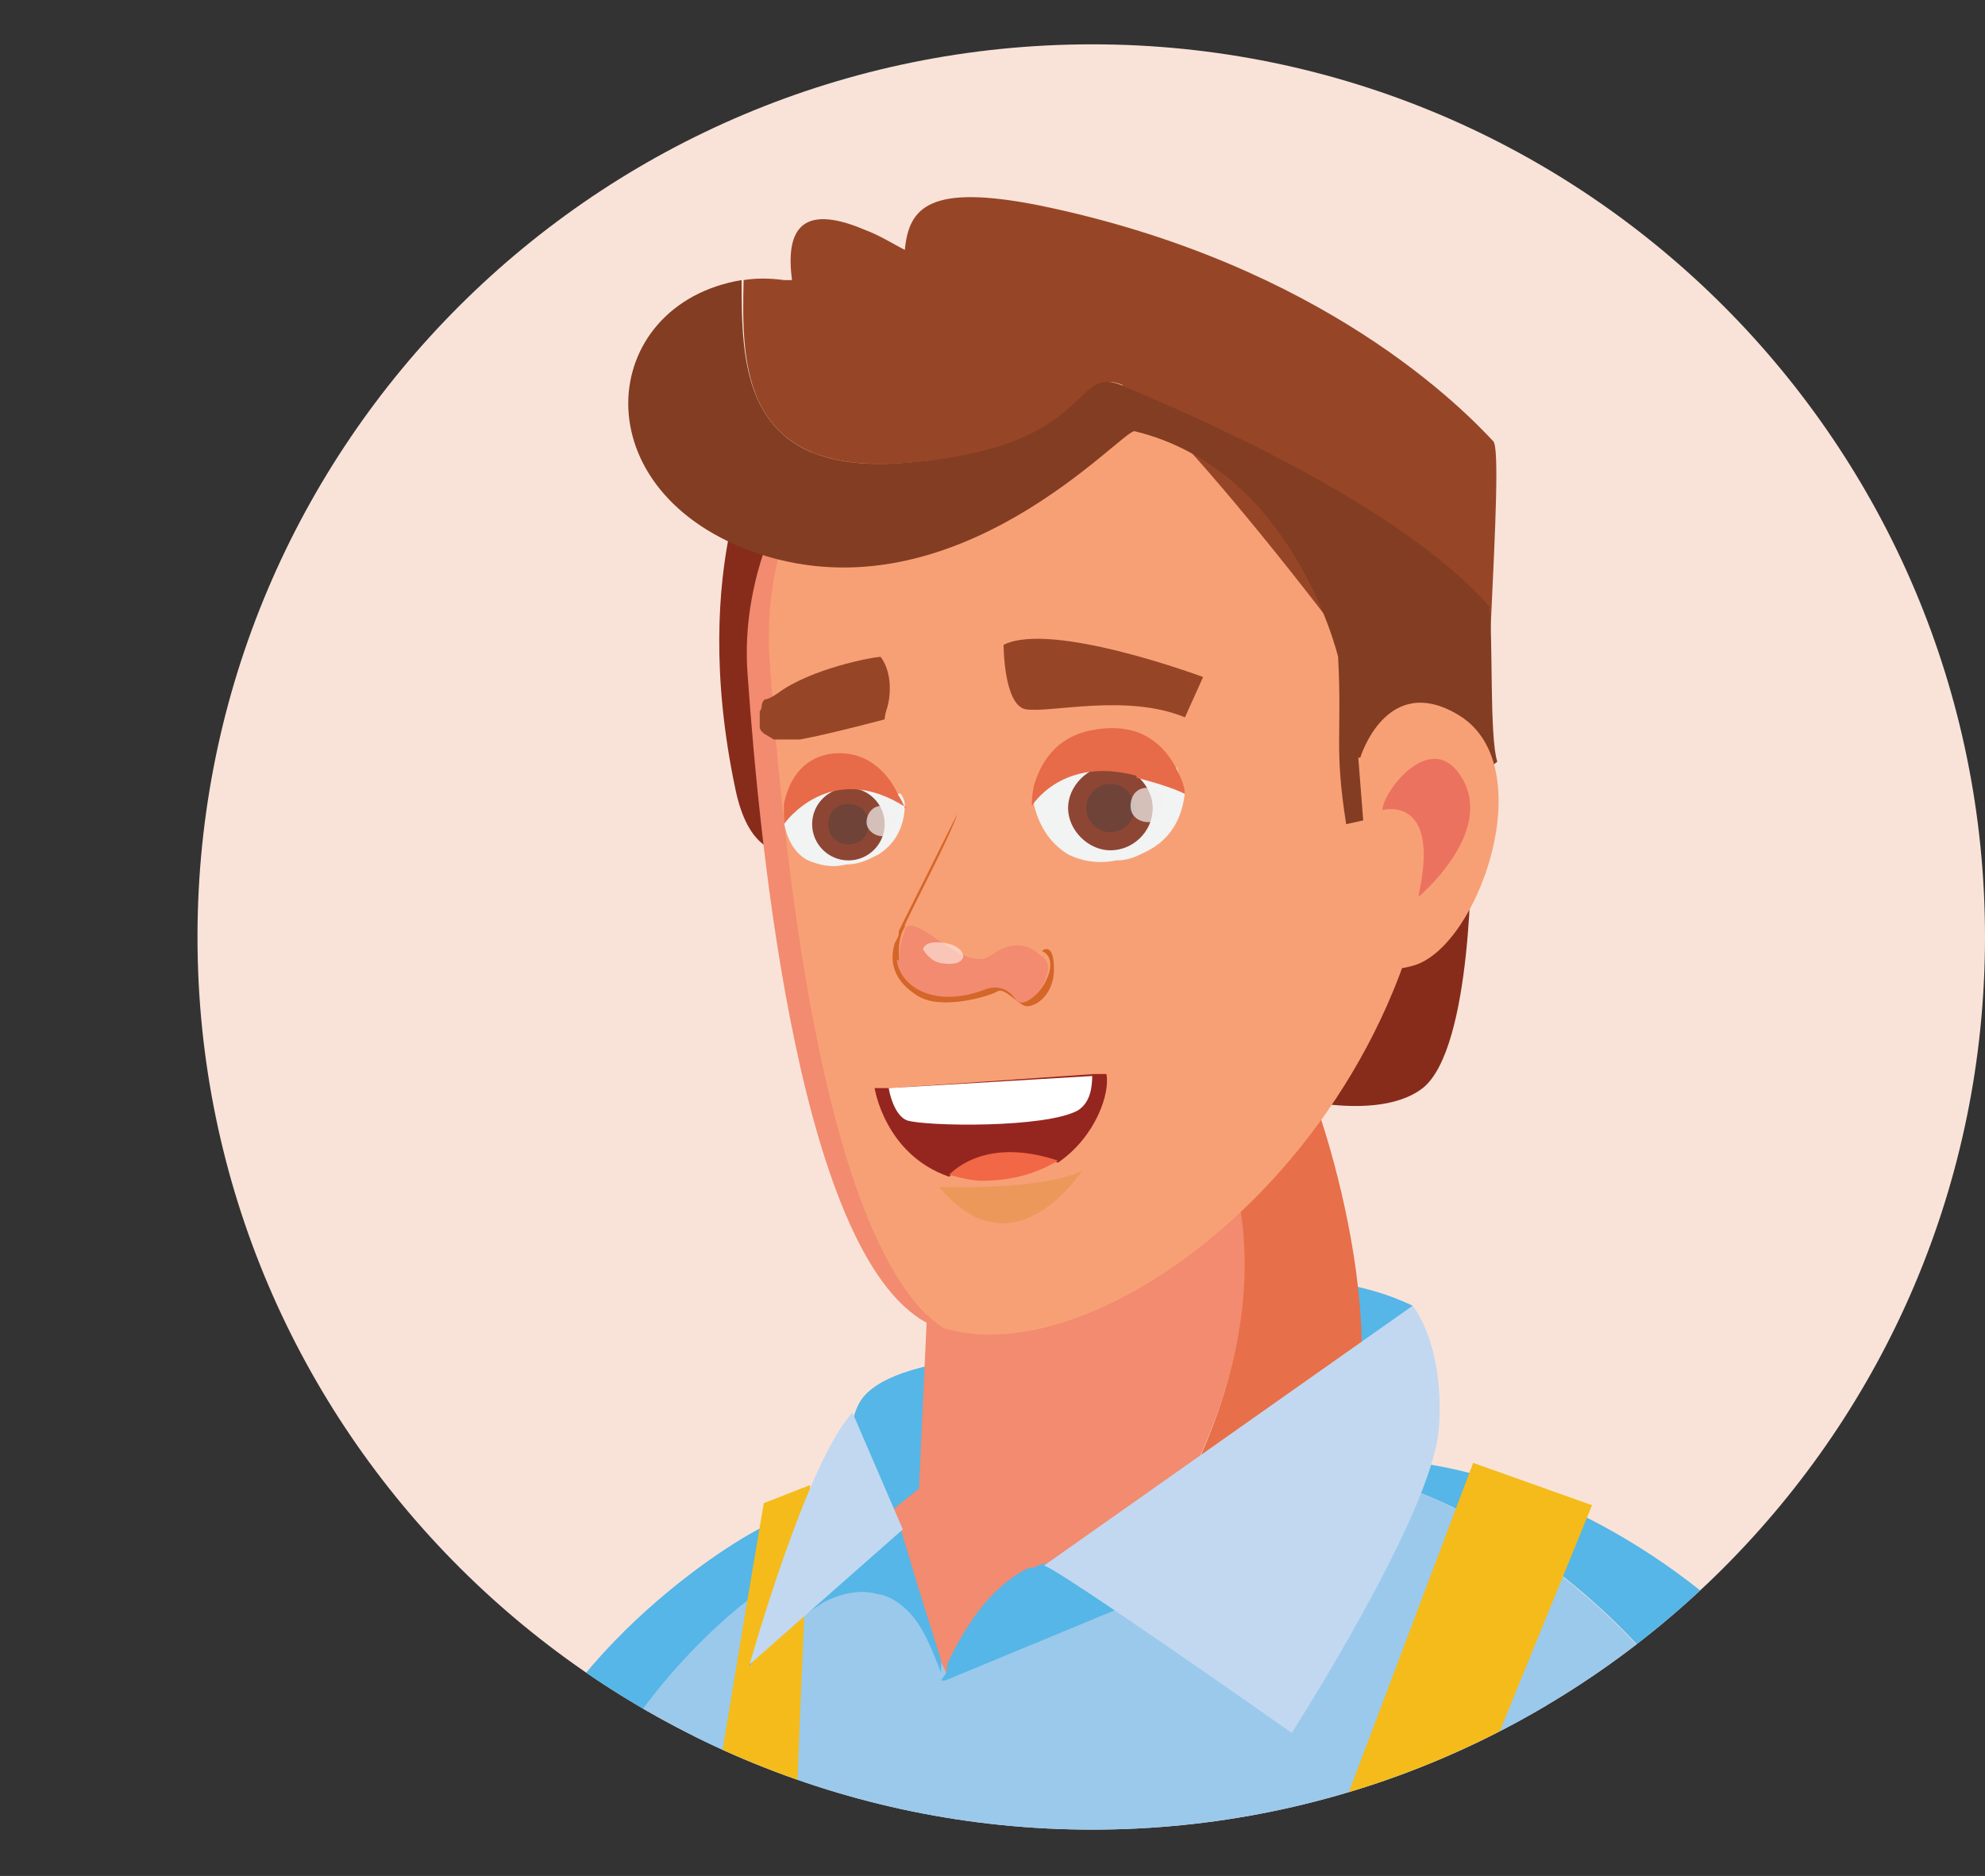 <?xml version="1.0" encoding="UTF-8"?>
<svg id="Layer_1" data-name="Layer 1" xmlns="http://www.w3.org/2000/svg" xmlns:xlink="http://www.w3.org/1999/xlink" viewBox="0 0 9.85 9.31">
  <rect x="0" y="0" width="9.85" height="9.31" fill="#333333" stroke="none"/>
  <defs>
    <style>
      .cls-1 {
        fill: #f9e3d9;
      }

      .cls-2 {
        fill: #ed985b;
      }

      .cls-3 {
        fill: #e76b48;
      }

      .cls-4 {
        fill: #704338;
      }

      .cls-5 {
        opacity: .5;
      }

      .cls-5, .cls-6 {
        fill: #fff;
      }

      .cls-7 {
        fill: #f4bb1b;
      }

      .cls-8, .cls-9 {
        fill: #f2f3f3;
      }

      .cls-10 {
        fill: #f8a075;
      }

      .cls-11 {
        fill: #872c1b;
      }

      .cls-12 {
        fill: #d46629;
      }

      .cls-13 {
        fill: #c2d8f0;
      }

      .cls-14 {
        fill: #ec7260;
      }

      .cls-15 {
        fill: #8e4634;
      }

      .cls-16 {
        fill: #f28b6f;
      }

      .cls-17 {
        fill: #f26745;
      }

      .cls-18 {
        fill: #833d23;
      }

      .cls-19 {
        fill: #95261f;
      }

      .cls-20 {
        fill: #e76f49;
      }

      .cls-21 {
        fill: #9ac9ec;
      }

      .cls-22 {
        clip-path: url(#clippath);
      }

      .cls-9 {
        opacity: .7;
      }

      .cls-23 {
        fill: #964627;
      }

      .cls-24 {
        fill: #55b6e7;
      }
    </style>
    <clipPath id="clippath">
      <path class="cls-1" d="M9.85,4.65c0,2.45-1.99,4.43-4.43,4.43S.98,7.1.98,4.65,2.97.22,5.42.22s4.43,1.99,4.43,4.43Z"/>
    </clipPath>
  </defs>
  <path class="cls-1" d="M9.85,4.65c0,2.45-1.99,4.43-4.43,4.43S.98,7.1.98,4.65,2.97.22,5.42.22s4.43,1.99,4.43,4.43Z"/>
  <g class="cls-22">
    <g>
      <path class="cls-24" d="M2.52,10.72c.07-.51.16-1.04.26-1.4.19-.7.75-1.18.98-1.35l.07-.41c-.07.01-1,.54-1.32,1.41-.16.44-.34,1.15-.47,1.76h.49Z"/>
      <path class="cls-21" d="M3.9,10.72l.03-.11-.23-2.66c-.22.17-.74.67-.93,1.37-.1.36-.19.89-.26,1.4h1.38Z"/>
      <path class="cls-21" d="M7.38,10.72c.24-.54.5-.9.58-.99,0-.1,0-.16-.01-.19-.48-3.27-2.66-1.89-3.67-2-.72-.07-1.01,1.62-1.11,2.58-.02.2-.03.4-.03.6h4.24Z"/>
      <path class="cls-24" d="M9.21,10.72h.8c-.7-3.28-2.98-3.46-2.98-3.46-.02.04-.04.08-.06.12.4.14,1.93.83,2.24,3.34Z"/>
      <path class="cls-21" d="M9.21,10.72c-.31-2.51-1.85-3.2-2.24-3.34-.45.91-.08,2.24.41,3.34h1.83Z"/>
      <path class="cls-24" d="M5.31,6.72s-.91-.03-1.05.25.2.59.2.59l.86-.84Z"/>
      <polygon class="cls-16" points="4.57 7.38 4.27 7.62 4.51 7.96 4.55 8.01 4.7 8.31 5.1 7.96 5.43 7.61 4.57 7.38"/>
      <path class="cls-24" d="M6.03,6.38s.52-.12.98.1l.11.61-1.09-.71Z"/>
      <path class="cls-16" d="M4.85,5.57c.1.42-.25.95-.25.95l-.04.87s.51.36,1.07.42c.83-1.25.56-2.09.23-2.53-.4-.02-1.08-.01-1.01.28Z"/>
      <path class="cls-20" d="M5.63,7.81c.29.04.61.02.84-.21.61-.62.06-2.12.06-2.12,0,0-.36-.1-.4-.17,0,0-.11-.01-.27-.02.32.44.6,1.27-.23,2.53Z"/>
      <path class="cls-7" d="M4,10.72c-.03-.39-.06-.73-.07-.8-.02-.19.09-2.55.09-2.55l-.23.09s-.38,2.23-.39,2.47c0,.08.02.42.06.8h.54Z"/>
      <path class="cls-7" d="M6.68,10.72c.1-.42.2-.75.2-.75l1.02-2.5-.59-.21s-.92,2.44-.93,2.46c0,0-.12.47-.24,1h.55Z"/>
      <path class="cls-24" d="M4.67,8.34h.02s.99-.41.99-.41l.06-.02,1.04-.43.04-.02s-.01,0-.04,0c-.04,0-.12.01-.22.03h0c-.07.01-.16.02-.25.04-.03,0-.07,0-.1.01-.04,0-.09.01-.13.02-.11.02-.23.04-.34.06-.22.04-.42.09-.55.14,0,0,0,0,0,0-.02,0-.04.01-.06.02,0,0-.01,0-.02,0,0,0-.14.05-.28.25-.04.06-.09.14-.13.23,0,0,0,0,0,0,0,0,0,0,0,0h0s0,0,0,0c0,0,0,.01,0,.02,0,0,0,.02-.01.03Z"/>
      <path class="cls-24" d="M3.72,8.26c.09-.1.17-.18.25-.23,0,0,0,0,0,0,.04-.03.09-.06.12-.08t0,0c.1-.05.19-.06.26-.04h0c.07.01.12.05.16.09.08.08.13.23.16.3,0,0,0,.01,0,.02,0,0,0-.03,0-.04h0s0-.01,0-.01h0s0-.03,0-.03l-.11-.35-.09-.3s-.1,0-.15.03c-.13.06-.27.2-.38.34,0,0,0,0,0,0-.01.01-.02.03-.03.04-.1.13-.18.25-.19.27Z"/>
      <path class="cls-13" d="M5.18,7.77c.05,0,1.23.83,1.23.83,0,0,.7-1.09.73-1.51s-.13-.61-.13-.61l-1.83,1.29Z"/>
      <path class="cls-13" d="M4.23,7.01l.25.58-.76.67s.28-1,.51-1.25Z"/>
      <g>
        <path class="cls-11" d="M7.3,4.23s.01.97-.24,1.17c-.26.2-.84,0-.84,0l1.09-1.17Z"/>
        <path class="cls-11" d="M3.78,2.17s-.37.62-.13,1.75c.24,1.13,1.73-1.16,1.73-1.16l-1.6-.59Z"/>
        <path class="cls-16" d="M3.83,3.3c.05.84.24,2.88.86,3.3-.02,0-.04-.01-.06-.02-.66-.29-.86-2.38-.92-3.23-.02-.25.03-.51.13-.74.2-.46.44-.77.7-.96-.21.2-.41.49-.58.89-.1.24-.14.5-.12.76Z"/>
        <path class="cls-10" d="M7.13,3.65c.11,1.82-1.59,3.21-2.45,2.94-.61-.41-.8-2.45-.86-3.3-.02-.26.02-.52.12-.76.17-.4.37-.69.58-.89,1.09-.78,2.51.57,2.6,2.01Z"/>
        <path class="cls-8" d="M3.89,4.08c.01.06.04.15.12.19.05.02.11.04.19.02.07,0,.12-.03.16-.05.11-.07.13-.18.13-.25,0,0,0-.02-.02-.05l-.31-.04-.26.09s-.01.07-.01.08c0,0,0,0,0,0Z"/>
        <path class="cls-8" d="M5.13,3.99h0c.02.09.07.19.17.25.06.03.14.05.24.03.06,0,.1-.02.14-.04.15-.07.19-.2.2-.3,0,0-.02-.05-.04-.12l-.38-.04-.32.11s-.01.09-.01.1Z"/>
        <path class="cls-23" d="M5.57,1.91c-.24-.1-.11.33-1.12.39-.77.04-.77-.49-.76-.91.06-.01.13-.01.2,0,.01,0,.02,0,.04,0-.03-.23.03-.39.36-.25.08.03.14.07.2.1.02-.21.12-.33.67-.22,1.41.29,2.11,1.02,2.25,1.17.06.06-.08,1.63-.03,2.03-.41-.73-1.6-2.21-1.81-2.3Z"/>
        <path class="cls-23" d="M4.98,3.2s0,.3.11.32c.12.02.5-.08.79.04l.09-.2s-.75-.28-.99-.16Z"/>
        <path class="cls-12" d="M4.55,4.94c.12.08.37,0,.4-.02.03-.02.09.05.13.07.04.02.15-.04.15-.18,0-.13-.05-.1-.06-.09h0c.12.05-.05.31-.12.23-.07-.08-.15-.05-.15-.05-.26.1-.43-.02-.44-.15,0-.05,0-.1.03-.15,0,0,0,0,0-.01.05-.11.23-.45.26-.55l-.29.58h0s0,0,0,.01c0,.02-.01.03-.02.05-.03.1,0,.19.11.26Z"/>
        <path class="cls-18" d="M6.68,4.09c-.06-.38-.02-.44-.04-.83,0,0-.22-.93-1.01-1.12-.06-.01-.88.93-1.86.61-.9-.3-.81-1.24-.09-1.36,0,.41,0,.95.76.91,1-.06.87-.49,1.12-.39.21.09,1.36.56,1.83,1.1.02.15,0,.65.04.77-.12.1-.4.24-.75.31Z"/>
        <g>
          <g>
            <g>
              <path class="cls-19" d="M4.34,5.4s.05.33.37.44c.07-.07.24-.18.54-.07h0c.19-.13.26-.35.24-.44h-.06s-1.01.07-1.01.07h-.07Z"/>
              <path class="cls-6" d="M5.42,5.33c0,.07-.01.14-.07.18-.16.09-.76.08-.85.05-.05-.02-.08-.1-.09-.16l1.01-.06Z"/>
            </g>
            <path class="cls-17" d="M4.71,5.83s.1.03.16.03c.16,0,.28-.04.38-.1-.3-.1-.47,0-.54.07Z"/>
          </g>
          <path class="cls-2" d="M4.66,5.89s.51.02.71-.08c0,0-.34.53-.71.08Z"/>
        </g>
        <path class="cls-16" d="M4.45,4.76c.01.13.18.25.44.15,0,0,.09-.04.15.05.06.08.24-.17.12-.22,0,0-.09-.11-.24,0-.14.1-.37-.22-.43-.13,0,0,0,0,0,.01-.02.05-.03.11-.03.15Z"/>
        <path class="cls-5" d="M4.58,4.71s.03.06.09.07c.06.01.1,0,.11-.03,0-.03-.03-.06-.09-.07s-.1,0-.11.03Z"/>
        <path class="cls-23" d="M3.84,3.67s0,0,0,0c0,0,0,0,.01,0,.01,0,.06,0,.12,0,.16-.03.42-.1.42-.1,0,0,0-.02.01-.05.02-.06.03-.18-.03-.26,0,0,0,0,0,0-.04,0-.35.06-.51.18-.03.02-.05.03-.06.03-.01,0-.02.02-.02.03,0,0,0,0,0,0,0,0,0,.02-.01.03,0,0,0,0,0,0,0,.01,0,.02,0,.03,0,0,0,0,0,.01,0,0,0,0,0,.01,0,0,0,.01,0,.02,0,0,0,0,0,.01,0,0,0,.01.01.02,0,0,0,0,0,0,0,0,0,0,.01.01ZM3.81,3.64s0,0,0,0c0,0,0,0,0,0ZM3.8,3.61s0,0,0,0c0,0,0,0,0,0ZM3.79,3.58s0,0,0,0c0,0,0,0,0,0,0,0,0,0,0,0ZM3.79,3.55s0,0,0,.01c0,0,0,0,0-.01ZM3.79,3.52s0,0,0,.01c0,0,0,0,0-.01ZM3.81,3.5s0,0,0,0c0,0,0,0,0,0ZM3.88,3.45h0,0ZM3.84,3.67s0,0,0,0c0,0,0,0,0,0Z"/>
        <g>
          <path class="cls-10" d="M6.75,3.76s.13-.43.49-.21c.41.25.1,1.14-.22,1.24-.32.1-.22-.27-.22-.27l-.06-.76Z"/>
          <path class="cls-14" d="M7.04,4.45s.37-.31.22-.58c-.15-.27-.4.06-.4.15,0,0,.29-.08.18.42Z"/>
        </g>
        <g>
          <circle class="cls-15" cx="4.21" cy="4.09" r=".18"/>
          <path class="cls-4" d="M4.31,4.09c0,.06-.04.1-.1.1s-.1-.04-.1-.1.04-.1.1-.1.1.04.1.1Z"/>
          <path class="cls-9" d="M4.45,4.07s-.03.08-.07.08c-.04,0-.08-.03-.08-.07,0-.04.03-.08.07-.08s.08.03.08.07Z"/>
        </g>
        <g>
          <path class="cls-15" d="M5.72,4.01c0,.12-.1.21-.21.21s-.21-.1-.21-.21.1-.21.21-.21.21.1.21.21Z"/>
          <circle class="cls-4" cx="5.51" cy="4.01" r=".12"/>
          <path class="cls-9" d="M5.78,3.99s-.03.09-.08.09c-.05,0-.09-.03-.09-.08s.03-.09.08-.09c.05,0,.09.03.09.08Z"/>
        </g>
        <path class="cls-3" d="M4.5,4.01c-.38-.25-.61.08-.61.08h0s0-.05,0-.1c.02-.1.08-.23.24-.25.19-.02.29.12.33.21.02.03.03.06.03.06Z"/>
        <path class="cls-3" d="M5.64,3.86c.12.03.2.06.24.08,0-.02-.01-.06-.03-.1-.05-.11-.16-.26-.41-.22-.21.03-.28.18-.31.28-.01.05-.01.08-.01.1h0s0,0,0,0h0s.15-.25.52-.15Z"/>
      </g>
    </g>
  </g>
</svg>
